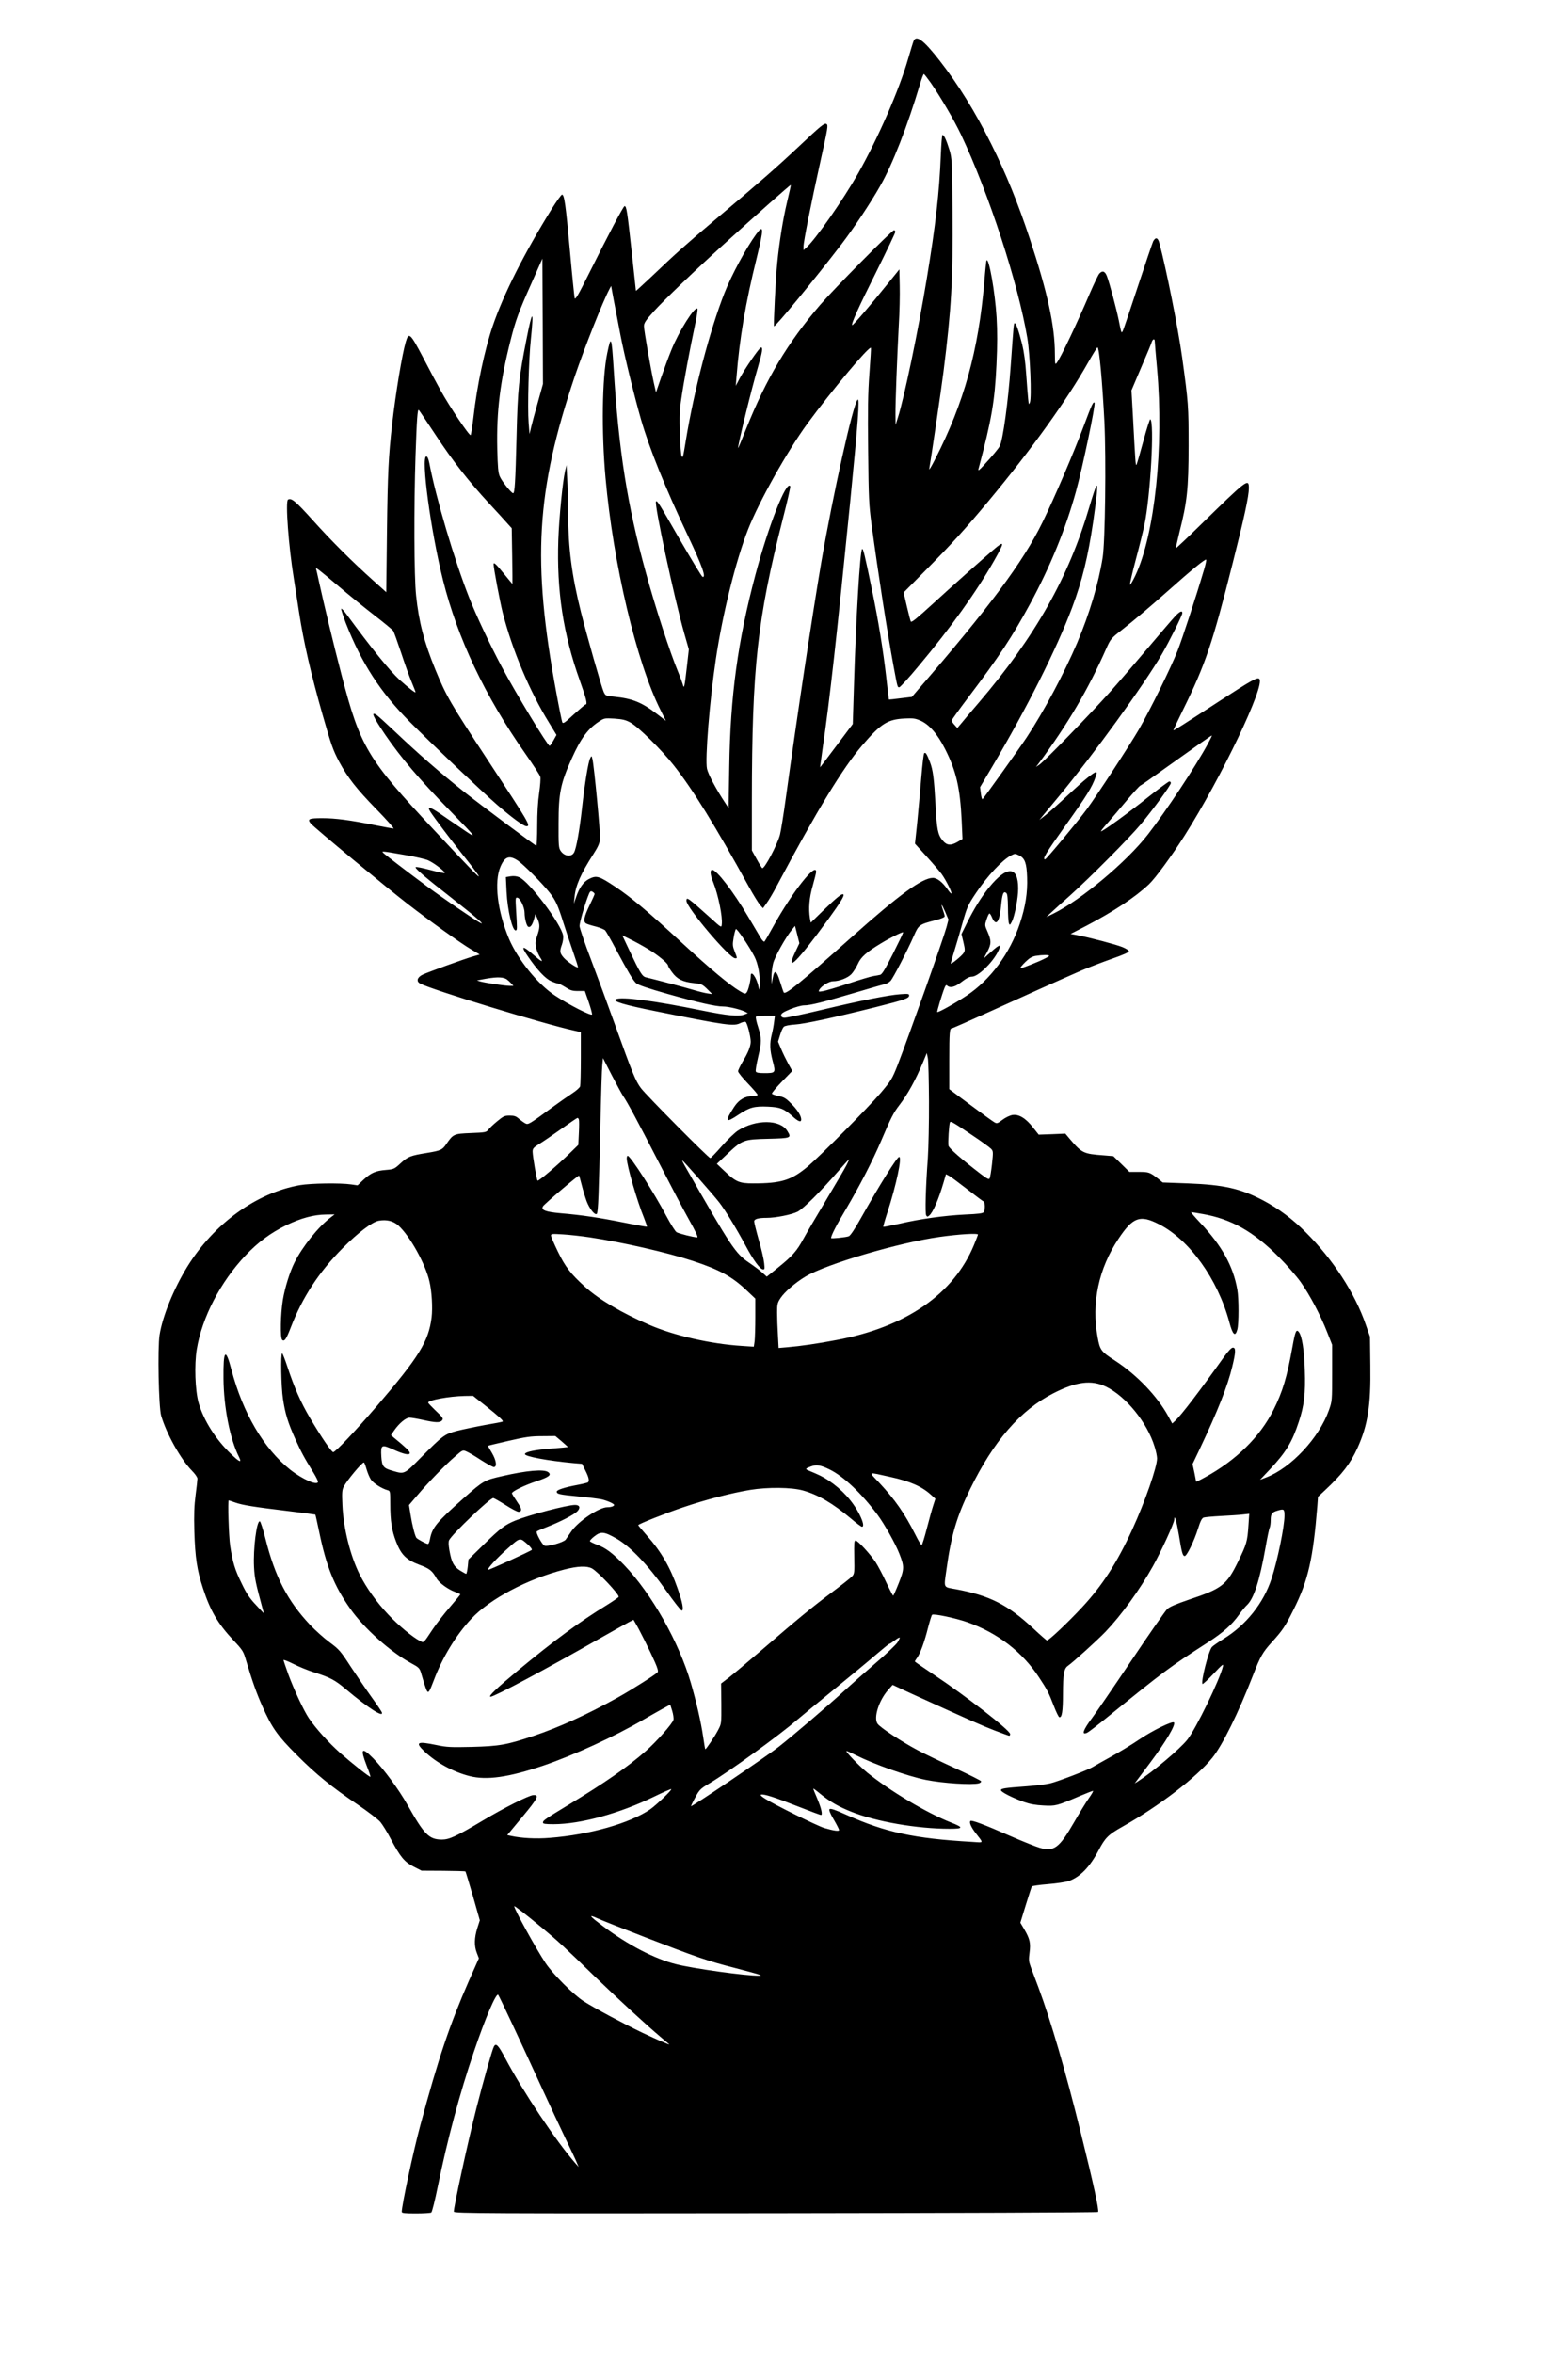 <?xml version="1.0" encoding="UTF-8" standalone="yes"?>
<svg version="1.0" xmlns="http://www.w3.org/2000/svg" width="1024pt" height="1536pt" viewBox="0 0 1366 2048" preserveAspectRatio="xMidYMid meet">
  <g transform="translate(0,2048) scale(0.1,-0.1)" fill="#000000" stroke="none">
    <path d="M7961 20133 c-5 -10 -27 -82 -50 -161 -77 -268 -260 -687 -435 -997
-134 -235 -373 -577 -454 -649 l-22 -19 0 32 c0 43 67 379 146 735 67 302 70
321 54 331 -17 11 -47 -13 -242 -197 -193 -181 -333 -304 -738 -645 -240 -203
-335 -287 -539 -482 -78 -73 -141 -131 -141 -129 0 3 -16 149 -35 324 -41 375
-47 414 -64 414 -10 0 -141 -248 -309 -585 -98 -197 -121 -235 -126 -215 -3
14 -22 198 -41 410 -37 407 -49 490 -69 490 -6 0 -46 -55 -88 -122 -243 -392
-421 -744 -516 -1023 -69 -201 -138 -526 -167 -790 -10 -82 -21 -154 -25 -159
-10 -10 -183 247 -262 390 -31 55 -99 183 -153 287 -111 211 -124 223 -150
135 -32 -108 -88 -446 -119 -718 -31 -273 -39 -426 -45 -938 l-6 -524 -115
103 c-184 165 -361 341 -528 527 -147 163 -184 194 -213 176 -24 -14 5 -407
51 -689 10 -66 31 -196 45 -290 41 -267 105 -543 204 -890 77 -269 91 -310
146 -414 74 -137 149 -234 324 -413 90 -92 157 -168 149 -168 -8 0 -80 13
-160 29 -217 44 -344 61 -461 61 -115 0 -131 -7 -101 -45 25 -32 666 -563 846
-702 194 -150 456 -338 550 -394 l77 -46 -62 -18 c-84 -25 -382 -133 -434
-157 -49 -23 -59 -59 -23 -78 98 -53 1073 -351 1343 -410 l57 -13 0 -226 c0
-124 -3 -235 -6 -246 -3 -11 -33 -38 -67 -60 -34 -22 -114 -78 -177 -124 -200
-147 -209 -152 -233 -139 -12 6 -37 24 -55 39 -26 24 -42 29 -82 29 -44 0 -55
-5 -108 -49 -33 -27 -68 -60 -78 -74 -18 -23 -27 -24 -152 -29 -149 -6 -153
-8 -214 -96 -35 -51 -48 -57 -170 -77 -142 -23 -165 -32 -227 -89 -55 -51 -60
-53 -128 -59 -91 -7 -131 -25 -196 -85 l-52 -49 -55 8 c-97 14 -351 10 -446
-6 -378 -66 -748 -333 -981 -708 -119 -193 -217 -432 -243 -597 -18 -115 -8
-627 14 -703 46 -157 170 -379 269 -480 26 -26 47 -56 47 -68 0 -11 -7 -75
-16 -142 -12 -93 -15 -169 -11 -317 7 -230 23 -337 76 -498 64 -195 128 -304
264 -450 83 -88 88 -97 112 -180 54 -181 90 -281 140 -394 85 -191 131 -255
299 -424 173 -173 304 -279 533 -434 89 -61 177 -128 196 -150 19 -23 61 -90
92 -150 84 -158 118 -198 199 -240 l69 -35 189 -1 c104 -1 191 -3 193 -6 2 -2
31 -98 65 -214 l60 -211 -22 -69 c-26 -84 -28 -154 -4 -215 l18 -47 -88 -198
c-166 -379 -266 -675 -423 -1259 -61 -226 -161 -694 -161 -751 0 -11 25 -14
123 -14 67 0 128 4 134 8 7 4 33 109 58 232 82 401 191 810 314 1170 99 292
193 512 211 494 10 -11 191 -398 375 -799 73 -159 170 -366 215 -460 45 -93
89 -186 96 -205 l15 -35 -31 35 c-168 193 -454 621 -609 913 -61 115 -81 135
-99 99 -14 -25 -95 -312 -151 -533 -74 -290 -204 -887 -197 -904 5 -14 281
-16 2805 -13 1540 2 2803 6 2807 11 11 11 -40 246 -151 692 -134 542 -259 969
-369 1265 -26 69 -56 149 -67 178 -17 47 -18 63 -10 123 11 82 3 120 -45 202
l-35 59 47 153 c26 85 50 158 53 163 3 5 67 14 141 20 74 6 155 18 180 27 99
34 185 123 261 268 57 109 84 136 207 205 317 178 647 430 784 601 89 111 226
389 354 718 63 163 84 200 164 288 93 103 116 136 189 283 127 252 170 441
207 900 l6 83 61 57 c150 140 221 232 283 368 90 199 117 368 112 716 l-3 253
-37 106 c-94 273 -286 568 -523 804 -116 116 -237 206 -369 276 -198 104 -342
137 -659 149 l-218 8 -35 29 c-76 60 -85 63 -172 63 l-83 0 -70 69 -70 68 -84
7 c-177 13 -190 19 -297 145 l-37 44 -116 -5 -116 -4 -49 62 c-64 82 -125 118
-180 109 -23 -4 -61 -22 -87 -42 -41 -31 -48 -34 -69 -22 -13 7 -107 75 -209
151 l-185 138 0 249 c0 247 3 281 22 281 6 0 155 66 332 146 316 144 570 258
796 357 63 27 183 73 265 102 98 34 150 57 150 66 0 8 -26 24 -58 37 -58 23
-278 81 -391 103 l-59 11 139 72 c235 123 424 248 543 360 57 54 198 246 312
426 320 505 704 1309 650 1363 -17 17 -68 -12 -342 -190 -326 -212 -403 -261
-407 -258 -1 1 37 83 86 182 193 392 254 571 432 1278 99 391 140 580 140 649
0 89 -16 76 -418 -317 -117 -115 -215 -207 -217 -205 -2 2 12 64 30 138 67
264 79 374 80 750 0 351 -2 377 -56 770 -36 261 -139 775 -199 999 -13 48 -33
53 -54 14 -7 -16 -68 -194 -135 -398 -67 -203 -125 -377 -131 -385 -11 -18
-11 -17 -34 98 -20 97 -79 319 -102 380 -17 46 -40 54 -67 24 -9 -10 -45 -85
-81 -168 -119 -278 -256 -565 -290 -609 -14 -18 -15 -13 -16 77 0 246 -65 540
-220 1008 -103 310 -205 561 -334 820 -141 282 -286 517 -450 727 -135 173
-199 223 -225 176z m148 -370 c87 -126 201 -320 263 -450 240 -507 498 -1295
578 -1773 24 -142 39 -517 22 -560 -9 -22 -10 -19 -15 30 -3 30 -11 127 -17
215 -7 106 -19 194 -35 260 -29 117 -53 185 -65 185 -9 0 -9 -7 -35 -370 -22
-315 -68 -648 -96 -701 -11 -21 -63 -84 -135 -162 -43 -47 -55 -56 -50 -37
115 432 142 589 157 911 8 170 8 286 1 410 -13 217 -66 518 -87 497 -3 -2 -12
-87 -20 -189 -51 -598 -177 -1053 -429 -1544 -30 -60 -54 -99 -51 -85 13 71
107 707 124 845 69 549 84 806 79 1400 -4 446 -5 462 -27 535 -26 84 -47 130
-60 130 -5 0 -11 -80 -15 -177 -13 -325 -45 -607 -122 -1073 -74 -452 -199
-1049 -253 -1215 l-19 -60 -1 90 c-1 104 14 491 29 780 7 110 10 264 8 342
l-3 142 -107 -132 c-150 -187 -299 -359 -304 -354 -11 10 53 151 210 465 91
183 166 340 166 348 0 7 -6 14 -12 14 -18 0 -527 -515 -643 -650 -285 -332
-469 -641 -645 -1080 -38 -96 -70 -172 -70 -167 -1 34 118 520 175 712 37 127
43 169 23 163 -17 -6 -141 -187 -184 -268 l-34 -65 6 75 c26 333 79 647 175
1034 65 265 64 304 -5 209 -86 -118 -214 -355 -274 -508 -129 -328 -265 -847
-337 -1285 -25 -154 -26 -156 -37 -136 -6 10 -12 100 -15 199 -4 141 -2 208
12 297 20 141 75 435 117 632 18 81 28 151 24 155 -23 23 -161 -196 -226 -357
-26 -63 -66 -173 -91 -244 l-44 -128 -18 78 c-27 119 -87 462 -87 499 0 27 15
50 89 132 81 90 366 363 606 580 290 263 580 520 584 517 2 -1 -13 -69 -33
-151 -35 -148 -66 -339 -85 -528 -13 -124 -34 -545 -28 -551 9 -10 355 410
589 716 104 136 255 362 336 506 107 186 237 519 347 887 14 48 29 87 33 87 4
0 31 -35 61 -77z m-3423 -2780 c-25 -87 -51 -185 -59 -218 l-14 -60 -8 100
c-10 131 1 552 20 730 27 261 13 259 -39 -7 -66 -334 -76 -427 -86 -846 -10
-402 -16 -492 -30 -492 -15 0 -99 105 -116 146 -14 31 -18 82 -22 242 -7 325
24 582 117 948 43 170 69 242 179 488 l97 219 3 -546 2 -546 -44 -158z m719
585 c36 -186 120 -529 179 -735 74 -256 208 -587 412 -1020 121 -256 159 -363
124 -351 -7 2 -92 143 -191 313 -194 338 -204 353 -214 343 -18 -17 158 -838
245 -1145 l41 -143 -16 -142 c-9 -79 -18 -154 -22 -168 -5 -23 -7 -22 -18 15
-7 22 -24 67 -38 100 -69 165 -199 564 -282 869 -160 582 -235 1056 -279 1770
-18 283 -23 295 -56 135 -45 -216 -51 -685 -15 -1084 67 -750 270 -1608 479
-2023 l47 -94 -81 62 c-131 100 -211 132 -370 148 -73 7 -75 8 -91 42 -18 38
-150 503 -198 695 -80 321 -110 551 -112 857 -1 106 -4 245 -8 308 l-6 115
-12 -51 c-21 -90 -52 -403 -59 -599 -15 -445 42 -820 187 -1226 57 -159 69
-209 50 -209 -4 0 -50 -39 -102 -86 -81 -75 -94 -84 -101 -68 -4 11 -28 127
-52 259 -212 1143 -176 1754 162 2755 84 247 243 648 300 755 l16 30 23 -125
c13 -69 39 -205 58 -302z m4655 -55 c0 -10 9 -117 20 -238 61 -678 -20 -1447
-190 -1804 -22 -46 -43 -81 -46 -78 -3 3 19 100 50 216 31 115 65 253 76 306
53 256 88 896 51 919 -4 3 -32 -83 -61 -192 -29 -108 -56 -201 -60 -205 -7 -8
-9 20 -31 434 l-12 215 85 200 c47 109 89 209 92 222 9 26 26 30 26 5z m-2486
-279 c-13 -174 -15 -313 -11 -674 4 -417 7 -471 30 -645 59 -435 138 -944 192
-1235 34 -182 33 -180 49 -180 8 0 85 84 171 188 276 329 499 640 654 912 96
169 95 183 -5 97 -113 -97 -378 -333 -524 -467 -148 -135 -187 -166 -195 -158
-3 3 -18 61 -34 129 l-29 124 198 200 c229 232 343 358 542 597 377 453 684
881 867 1206 41 72 78 132 82 132 15 0 42 -296 60 -645 16 -328 7 -1046 -15
-1185 -36 -227 -115 -490 -222 -743 -111 -261 -291 -598 -439 -822 -64 -97
-364 -516 -385 -539 -5 -4 -11 17 -15 48 l-7 56 105 177 c303 512 561 1025
697 1387 87 232 139 444 184 751 32 222 42 323 28 310 -6 -5 -34 -89 -62 -185
-180 -613 -471 -1128 -963 -1704 -67 -78 -137 -160 -154 -182 l-33 -39 -25 28
c-14 15 -25 32 -25 37 0 5 69 101 153 212 263 348 375 518 531 805 176 325
311 656 400 980 58 211 173 759 161 771 -11 11 -24 -16 -90 -193 -92 -246
-258 -633 -364 -850 -169 -345 -460 -736 -1090 -1464 l-47 -55 -99 -12 c-55
-7 -100 -12 -101 -11 -1 1 -12 88 -23 192 -27 236 -69 497 -126 770 -63 305
-76 358 -85 348 -18 -18 -53 -606 -70 -1170 l-11 -353 -142 -189 c-78 -104
-142 -189 -143 -188 0 1 10 74 22 162 62 421 123 974 240 2145 69 700 85 913
65 894 -39 -36 -214 -823 -316 -1414 -78 -459 -210 -1335 -310 -2060 -19 -140
-42 -281 -50 -313 -23 -89 -137 -303 -155 -292 -4 3 -27 39 -49 80 l-41 74 0
438 c1 1155 47 1576 270 2451 39 151 68 278 64 283 -33 54 -189 -343 -303
-771 -153 -574 -219 -1056 -228 -1673 l-6 -358 -32 48 c-76 115 -145 244 -156
293 -18 84 23 591 77 954 58 392 174 859 281 1131 96 244 341 680 516 920 208
283 538 678 554 661 2 -2 -4 -102 -13 -222z m-3781 -534 c153 -232 288 -404
468 -599 68 -73 140 -152 160 -175 l37 -41 4 -243 c2 -133 3 -242 2 -242 -1 0
-35 41 -75 90 -68 84 -89 103 -89 81 0 -33 55 -324 79 -420 83 -325 235 -687
405 -961 l64 -105 -26 -47 c-15 -27 -30 -48 -34 -48 -17 0 -294 457 -417 688
-108 204 -223 448 -284 603 -129 327 -290 870 -347 1172 -8 38 -16 57 -26 57
-49 0 38 -649 146 -1080 127 -505 365 -1007 715 -1506 69 -98 129 -190 132
-204 4 -14 -1 -77 -10 -140 -11 -73 -17 -178 -17 -287 0 -95 -4 -173 -8 -173
-8 0 -492 361 -622 464 -220 175 -405 336 -620 540 -69 65 -135 125 -148 134
-55 36 -34 -12 75 -173 136 -198 296 -387 568 -665 238 -244 239 -247 95 -148
-69 47 -156 106 -193 132 -83 56 -108 61 -79 14 36 -56 169 -233 290 -385 65
-81 124 -159 131 -173 15 -30 -43 29 -386 395 -584 624 -644 725 -807 1350
-67 257 -158 634 -196 810 -12 55 -23 106 -26 113 -6 21 13 6 192 -145 93 -79
236 -195 319 -259 82 -63 154 -123 160 -132 7 -10 37 -95 69 -190 31 -95 72
-209 91 -254 19 -46 35 -86 35 -91 0 -10 -60 37 -138 107 -87 79 -247 277
-462 570 -24 33 -45 55 -47 49 -2 -6 16 -62 40 -125 137 -349 300 -600 557
-859 193 -194 614 -594 758 -720 126 -110 233 -189 258 -189 40 0 24 27 -333
570 -332 505 -365 563 -460 793 -98 240 -144 414 -168 645 -18 164 -20 772 -5
1220 11 320 17 409 29 396 5 -5 69 -101 144 -214z m6697 -1173 c-72 -244 -189
-600 -231 -708 -58 -148 -237 -512 -339 -689 -78 -134 -366 -575 -453 -693
-82 -111 -351 -434 -362 -435 -29 -3 8 57 180 298 183 257 228 329 259 418 13
36 13 42 1 42 -16 0 -106 -73 -210 -170 -120 -112 -189 -174 -235 -210 l-45
-35 30 37 c17 20 80 96 141 170 305 369 736 963 897 1238 65 112 177 337 177
356 0 25 -22 15 -62 -27 -21 -22 -120 -138 -221 -257 -100 -119 -253 -297
-339 -394 -172 -193 -573 -606 -622 -641 l-31 -21 26 34 c251 339 429 641 585
994 38 85 42 91 129 159 121 95 254 208 405 342 211 188 334 288 338 276 2 -6
-6 -44 -18 -84z m-4998 -1334 c67 -36 271 -237 377 -372 166 -210 360 -523
656 -1060 38 -69 81 -138 95 -155 l27 -30 32 45 c18 24 58 91 88 149 350 658
573 1024 745 1225 162 189 221 226 369 233 72 4 93 1 137 -18 76 -33 148 -115
215 -247 97 -191 131 -337 145 -626 l7 -158 -42 -25 c-60 -35 -95 -32 -131 12
-42 50 -51 96 -62 312 -13 231 -22 302 -49 372 -28 72 -38 87 -50 75 -5 -6
-16 -100 -25 -210 -9 -110 -25 -285 -35 -389 l-20 -188 97 -107 c53 -58 114
-129 135 -157 38 -53 93 -162 85 -170 -3 -2 -18 14 -33 36 -44 63 -91 100
-128 100 -93 0 -294 -147 -707 -515 -449 -400 -577 -505 -592 -483 -4 7 -19
50 -33 96 -30 98 -49 107 -63 30 l-10 -53 -1 60 c0 34 6 88 14 120 15 59 109
227 164 294 l27 33 19 -75 19 -76 -38 -81 c-88 -188 23 -76 289 289 107 148
143 206 132 217 -11 11 -54 -23 -172 -137 l-112 -109 -7 37 c-14 87 -6 180 24
284 16 57 30 112 30 122 0 87 -209 -178 -370 -469 -39 -71 -75 -133 -80 -138
-5 -5 -20 9 -35 35 -14 24 -62 105 -106 179 -129 219 -276 410 -314 410 -22 0
-19 -41 10 -112 43 -110 81 -297 73 -363 -3 -30 -3 -30 -97 55 -198 178 -211
188 -211 151 0 -59 374 -501 425 -501 19 0 19 -1 -5 60 -18 46 -19 59 -9 118
6 37 15 71 20 76 8 9 117 -152 162 -240 31 -62 49 -158 45 -239 -3 -59 -3 -59
-11 -20 -15 77 -67 148 -67 91 0 -40 -20 -122 -34 -142 -13 -17 -16 -16 -59 9
-90 53 -255 190 -512 427 -285 263 -436 390 -572 481 -146 97 -166 103 -233
69 -47 -24 -84 -77 -111 -157 l-20 -58 6 56 c9 102 55 206 165 377 40 62 54
94 57 130 5 48 -52 642 -66 697 -7 30 -8 30 -19 8 -17 -31 -47 -214 -72 -438
-21 -189 -49 -347 -69 -384 -23 -42 -86 -34 -118 16 -16 24 -18 51 -17 238 0
265 18 350 116 567 78 174 140 257 237 320 44 29 49 30 133 25 71 -5 98 -11
140 -34z m5030 -186 c-102 -190 -367 -590 -522 -789 -187 -240 -582 -570 -825
-690 l-60 -29 41 38 c22 21 96 88 165 149 175 157 516 500 618 622 109 131
261 339 261 358 0 8 -6 14 -13 14 -7 0 -89 -61 -183 -135 -168 -135 -405 -307
-413 -299 -2 2 25 36 61 76 35 40 110 128 166 195 56 66 108 123 115 126 7 2
102 69 212 148 263 188 406 289 412 289 3 0 -13 -33 -35 -73z m-7002 -966 c91
-15 186 -37 210 -48 54 -24 159 -105 142 -111 -6 -2 -64 11 -128 28 -64 17
-119 28 -123 24 -9 -10 83 -89 319 -273 206 -162 295 -239 243 -212 -45 23
-334 221 -468 321 -158 117 -353 266 -375 287 -20 18 -14 18 180 -16z m5360
-6 c49 -25 64 -67 68 -190 5 -133 -15 -258 -63 -402 -87 -261 -256 -490 -464
-628 -102 -68 -249 -150 -256 -143 -4 4 42 157 64 212 9 22 15 26 23 18 22
-22 65 -13 111 22 56 43 81 56 104 56 52 0 172 114 224 212 39 76 22 76 -59 2
l-62 -55 30 56 c37 70 37 97 4 174 -26 59 -26 60 -9 110 9 28 20 51 25 51 4 0
13 -13 20 -30 36 -87 67 -50 81 96 10 107 21 133 46 112 9 -7 13 -45 14 -127
0 -64 4 -125 8 -136 7 -18 10 -17 26 14 25 50 55 204 55 289 0 197 -97 201
-252 11 -67 -82 -132 -186 -194 -311 l-48 -97 17 -71 c15 -64 15 -73 1 -95
-16 -24 -105 -98 -111 -91 -2 1 13 54 33 117 19 63 51 169 69 236 38 136 47
157 117 261 102 152 229 287 305 327 35 18 37 18 73 0z m-4368 -45 c49 -33
210 -195 275 -277 54 -68 74 -113 121 -263 22 -69 60 -183 85 -255 25 -71 44
-131 42 -134 -8 -8 -94 50 -124 84 -35 41 -37 55 -15 116 8 24 13 58 10 76
-15 99 -297 473 -383 509 -21 9 -48 12 -74 8 l-42 -7 6 -126 c8 -165 52 -348
81 -338 12 4 12 13 2 175 -6 106 -6 113 11 110 25 -4 63 -84 63 -133 0 -47 17
-112 31 -120 17 -11 36 13 50 62 l13 47 18 -39 c23 -52 22 -78 -2 -148 -17
-48 -18 -64 -10 -104 6 -27 22 -65 36 -86 32 -49 13 -40 -69 32 -87 76 -101
68 -39 -21 81 -119 154 -196 203 -217 26 -12 54 -21 61 -21 8 0 36 -15 64 -32
41 -27 59 -33 109 -33 l60 0 33 -95 c18 -52 31 -101 30 -109 -4 -17 -201 83
-324 165 -150 99 -323 313 -400 494 -101 241 -131 495 -74 628 38 88 77 102
152 52z m668 -290 c0 -5 -20 -50 -45 -101 -48 -99 -56 -143 -27 -157 9 -5 47
-17 84 -26 37 -10 73 -25 81 -34 8 -10 50 -82 92 -162 109 -204 150 -272 177
-297 16 -15 100 -44 273 -93 270 -76 419 -110 485 -110 47 0 151 -25 190 -45
l25 -13 -28 -11 c-52 -20 -146 -11 -370 34 -421 86 -706 123 -752 98 -31 -18
73 -49 343 -103 624 -126 686 -134 743 -104 17 8 37 13 44 10 14 -5 45 -127
45 -173 -1 -41 -22 -94 -69 -171 -22 -38 -41 -76 -41 -86 0 -10 38 -57 85
-106 47 -49 85 -93 85 -99 0 -6 -19 -11 -42 -11 -68 -1 -119 -30 -160 -91 -88
-135 -80 -149 39 -69 93 62 134 73 253 68 108 -5 138 -17 214 -84 50 -46 76
-55 76 -28 0 32 -33 85 -87 138 -45 46 -63 57 -108 66 -30 6 -57 15 -60 21 -3
5 35 51 86 104 l91 94 -35 63 c-19 35 -47 92 -62 128 l-27 64 18 58 c9 32 24
64 33 72 9 8 49 16 96 19 84 5 342 61 709 153 247 62 286 76 286 100 0 15 -9
16 -78 11 -107 -8 -342 -55 -691 -138 -162 -39 -306 -69 -320 -67 -18 2 -26 9
-26 23 0 14 19 27 80 52 44 18 98 33 120 33 54 0 159 26 436 108 129 38 248
73 265 76 17 4 41 17 52 29 23 24 147 264 204 394 41 94 47 98 186 134 48 12
82 26 82 34 0 7 -7 32 -15 55 -23 66 -12 57 20 -17 l28 -66 -17 -65 c-27 -101
-326 -943 -427 -1204 -47 -119 -55 -132 -146 -240 -114 -133 -524 -546 -637
-642 -143 -119 -229 -146 -476 -146 -119 0 -151 14 -245 104 l-70 66 90 85
c132 124 142 128 358 133 200 5 204 7 166 68 -62 102 -275 103 -431 3 -27 -18
-90 -78 -140 -135 -50 -57 -95 -104 -100 -104 -15 0 -562 551 -605 610 -47 63
-74 131 -223 545 -59 165 -154 422 -210 570 -57 149 -102 282 -101 297 1 32
41 171 71 251 19 51 23 56 41 47 10 -6 19 -15 19 -20z m2600 -519 c-71 -140
-96 -182 -113 -185 -12 -3 -39 -8 -59 -11 -21 -3 -118 -32 -217 -65 -98 -33
-198 -62 -221 -66 -40 -7 -42 -6 -32 13 17 31 85 73 118 73 55 0 128 28 161
62 17 18 42 58 56 88 26 60 73 102 202 180 77 47 187 102 193 96 2 -2 -38 -86
-88 -185z m-2094 14 c76 -52 134 -103 134 -119 0 -6 16 -33 36 -59 43 -59 93
-83 189 -93 65 -7 73 -10 115 -51 l45 -45 -41 6 c-22 3 -79 17 -125 31 -73 22
-331 90 -411 109 -33 7 -52 39 -142 228 l-65 138 98 -49 c53 -27 128 -70 167
-96z m3454 -34 c0 -5 -39 -25 -86 -46 -113 -48 -164 -66 -164 -57 0 4 20 28
45 52 33 32 55 45 87 51 64 10 118 10 118 0z m-4730 -201 c8 -5 26 -20 39 -34
l24 -26 -34 0 c-41 0 -212 26 -254 38 l-30 9 35 7 c123 24 181 26 220 6z
m2334 -372 c-3 -29 -12 -78 -20 -109 -20 -79 -18 -138 8 -236 27 -101 25 -103
-75 -103 -50 0 -69 4 -73 15 -3 8 6 63 20 123 32 135 32 161 1 262 -15 44 -23
85 -20 90 3 6 42 10 86 10 l80 0 -7 -52z m1349 -693 c1 -181 -4 -404 -10 -495
-19 -257 -25 -483 -14 -499 8 -13 12 -13 26 -1 33 27 82 142 125 288 l21 72
27 -14 c15 -8 86 -61 157 -116 72 -56 136 -104 143 -107 14 -6 16 -71 2 -93
-7 -11 -44 -16 -162 -21 -181 -9 -392 -38 -576 -81 -73 -16 -135 -28 -137 -26
-2 2 14 59 36 126 78 241 129 482 102 482 -18 0 -168 -239 -334 -534 -50 -90
-91 -151 -104 -156 -26 -10 -155 -23 -155 -16 0 22 47 114 128 249 121 205
235 425 312 606 81 191 104 236 154 301 74 96 143 221 207 375 l33 80 9 -45
c5 -25 9 -193 10 -375z m-2666 48 c37 -53 126 -218 308 -572 101 -196 221
-425 268 -508 58 -103 81 -153 71 -153 -31 0 -160 33 -180 45 -12 8 -51 70
-88 139 -106 202 -314 526 -338 526 -4 0 -8 -10 -8 -22 0 -61 92 -377 150
-517 16 -41 28 -76 26 -78 -2 -2 -93 14 -202 36 -215 43 -361 65 -549 81 -133
12 -173 27 -155 60 10 19 310 274 315 268 1 -2 12 -39 23 -83 11 -44 30 -106
42 -139 25 -67 73 -127 89 -111 12 12 18 169 31 777 6 251 13 485 17 518 l6
61 77 -150 c43 -82 86 -162 97 -178z m-384 -207 c3 -7 3 -60 0 -117 l-5 -104
-72 -70 c-103 -102 -276 -249 -283 -241 -8 8 -42 209 -43 252 0 27 7 36 59 68
33 20 119 79 192 131 73 52 136 95 140 95 4 0 9 -6 12 -14z m3427 -137 c80
-53 154 -107 165 -119 18 -20 18 -27 7 -132 -7 -61 -16 -118 -21 -125 -6 -11
-23 -2 -77 39 -161 123 -275 222 -281 245 -6 26 5 191 13 205 7 11 29 -1 194
-113z m-1096 -261 c-15 -29 -93 -163 -174 -298 -81 -135 -171 -288 -200 -341
-59 -109 -96 -151 -228 -257 l-92 -74 -39 35 c-21 19 -72 57 -113 85 -122 82
-156 134 -565 850 -13 23 -22 42 -19 42 6 0 272 -301 322 -366 51 -66 146
-221 229 -375 66 -124 123 -202 149 -207 17 -4 19 1 13 54 -3 33 -24 123 -47
202 -22 78 -40 151 -40 161 0 21 35 31 110 31 77 0 218 28 269 54 49 26 196
171 356 355 49 56 90 101 92 101 2 0 -9 -24 -23 -52z m3101 -424 c250 -43 445
-153 665 -374 69 -69 155 -168 192 -220 81 -115 173 -290 230 -436 l43 -109 0
-245 c0 -243 0 -246 -28 -325 -86 -242 -330 -503 -548 -586 l-52 -20 88 93
c138 147 192 236 250 413 47 141 59 246 52 450 -5 173 -24 294 -52 331 -22 28
-31 8 -56 -131 -47 -261 -85 -389 -165 -548 -119 -236 -325 -438 -596 -586
-43 -24 -78 -41 -78 -38 0 3 -7 38 -15 79 l-16 74 62 130 c160 338 243 548
284 718 31 127 32 166 6 166 -13 0 -39 -27 -78 -81 -214 -300 -371 -506 -426
-557 l-25 -23 -37 68 c-96 173 -271 355 -457 477 -126 81 -136 94 -156 207
-55 297 9 598 182 857 126 189 187 211 352 127 265 -134 513 -478 614 -855 29
-109 51 -129 69 -63 14 49 14 272 0 349 -36 204 -134 381 -322 580 -49 52 -85
94 -80 94 4 0 49 -7 98 -16z m-7595 -31 c-106 -80 -245 -253 -314 -391 -41
-82 -84 -219 -102 -327 -20 -125 -24 -329 -6 -347 19 -19 36 5 75 107 100 261
246 484 452 691 135 136 258 229 315 239 70 12 127 -2 172 -43 98 -89 234
-332 269 -485 21 -86 29 -231 19 -314 -26 -209 -109 -343 -477 -772 -185 -215
-361 -401 -380 -401 -15 0 -104 131 -204 300 -80 136 -135 261 -195 443 -21
64 -42 117 -46 117 -14 0 -9 -291 7 -395 19 -129 43 -207 108 -352 51 -112 73
-155 161 -297 20 -33 36 -66 36 -73 0 -39 -134 19 -243 105 -230 184 -411 492
-511 870 -51 196 -72 173 -69 -78 2 -251 57 -528 135 -682 27 -55 6 -47 -69
25 -135 129 -240 295 -283 447 -30 107 -38 330 -16 465 46 278 206 587 426
819 109 115 216 194 354 262 128 62 240 92 346 93 l75 1 -35 -27z m2260 -173
c280 -42 675 -132 896 -205 232 -76 343 -137 471 -259 l73 -69 0 -162 c0 -89
-3 -183 -6 -209 l-7 -48 -106 7 c-268 17 -586 89 -801 182 -244 105 -440 221
-563 332 -125 113 -173 175 -237 307 -33 68 -60 131 -60 140 0 15 10 16 103
10 56 -3 163 -15 237 -26z m3380 24 c0 -3 -16 -43 -35 -90 -177 -428 -592
-715 -1198 -828 -162 -31 -316 -53 -423 -62 l-81 -7 -6 114 c-4 63 -7 150 -7
195 0 73 3 85 30 126 36 54 130 135 219 188 183 109 815 295 1166 344 170 24
335 34 335 20z m1115 -1324 c174 -84 360 -313 424 -524 12 -37 21 -83 21 -101
0 -75 -105 -377 -216 -619 -132 -288 -260 -487 -438 -678 -121 -130 -288 -288
-305 -288 -4 0 -59 48 -121 106 -222 206 -378 285 -672 340 -114 21 -106 4
-82 176 40 292 90 460 204 693 206 422 439 690 726 837 201 103 333 119 459
58z m-5397 -173 c114 -91 149 -124 141 -131 -2 -3 -71 -16 -154 -30 -82 -15
-192 -38 -244 -51 -109 -29 -121 -38 -316 -234 -143 -145 -142 -144 -241 -115
-85 24 -96 38 -102 125 -6 103 1 108 101 63 94 -43 147 -54 147 -31 0 14 -39
52 -135 130 l-29 25 28 41 c44 63 102 111 134 111 15 0 68 -9 118 -20 107 -24
147 -25 164 -5 15 18 10 25 -67 98 -29 28 -53 54 -53 58 0 22 183 55 318 58
l73 1 117 -93z m656 -304 c30 -26 54 -48 53 -49 -1 -1 -65 -7 -142 -13 -144
-11 -226 -28 -232 -47 -7 -21 197 -59 425 -80 l73 -6 29 -59 c30 -59 37 -93
21 -103 -5 -3 -44 -13 -87 -21 -118 -22 -184 -44 -184 -59 0 -21 23 -26 190
-42 85 -8 175 -20 200 -25 51 -12 110 -38 110 -49 0 -11 -27 -20 -59 -20 -73
0 -258 -125 -317 -215 -19 -27 -39 -58 -46 -67 -19 -25 -164 -65 -186 -52 -23
14 -76 114 -66 123 5 5 47 23 94 41 115 45 232 106 260 135 29 31 20 55 -20
55 -69 0 -397 -86 -521 -136 -90 -37 -130 -67 -277 -211 l-131 -128 -6 -62
c-4 -35 -10 -63 -14 -63 -4 0 -28 14 -55 30 -54 35 -72 70 -91 175 -8 47 -9
76 -2 89 27 53 355 366 384 366 6 0 54 -27 106 -60 51 -33 103 -60 115 -60 27
0 29 25 4 61 -47 71 -62 95 -62 101 0 16 110 70 213 104 111 37 135 56 102 80
-36 27 -187 14 -400 -35 -155 -35 -164 -40 -338 -194 -237 -211 -273 -255
-292 -359 -4 -21 -11 -38 -17 -38 -14 0 -92 42 -101 54 -13 20 -36 110 -50
198 l-14 87 71 83 c94 111 246 268 329 339 67 58 68 59 100 45 18 -7 75 -41
127 -75 52 -33 102 -61 112 -61 30 0 22 58 -17 124 -20 32 -35 60 -33 61 2 2
82 21 178 43 148 34 193 41 291 41 l117 1 56 -47z m-1701 -241 c9 -31 26 -73
39 -92 22 -32 96 -79 146 -92 21 -6 22 -11 22 -120 0 -148 13 -231 51 -329 44
-113 88 -157 202 -200 89 -33 113 -52 149 -117 21 -39 99 -96 161 -119 26 -9
47 -19 47 -22 -1 -4 -41 -53 -91 -111 -50 -58 -118 -145 -151 -195 -83 -125
-75 -117 -112 -98 -63 33 -185 134 -274 229 -98 103 -191 233 -248 347 -82
163 -142 402 -151 607 -5 108 -3 131 12 160 27 53 158 210 175 210 4 0 14 -26
23 -58z m4032 -2 c121 -58 280 -208 420 -396 58 -78 156 -251 190 -339 44
-112 44 -131 -5 -255 -24 -61 -46 -110 -49 -110 -3 0 -31 53 -61 117 -30 65
-71 142 -91 173 -46 70 -156 190 -175 190 -13 0 -14 -23 -12 -144 3 -132 1
-146 -17 -166 -11 -13 -90 -75 -175 -139 -174 -130 -296 -230 -615 -505 -121
-104 -250 -212 -286 -240 l-67 -51 2 -175 c1 -175 1 -175 -28 -230 -30 -58
-107 -172 -112 -167 -2 1 -10 52 -19 112 -18 123 -59 302 -106 463 -103 356
-343 780 -581 1028 -100 104 -162 151 -238 178 -31 12 -59 25 -61 31 -1 5 17
25 41 43 55 43 83 40 189 -20 120 -68 277 -232 431 -450 69 -98 131 -177 139
-178 20 0 7 72 -36 193 -64 184 -144 322 -268 461 -41 47 -75 87 -75 90 0 9
241 105 390 155 201 68 422 125 585 152 154 25 360 23 460 -5 132 -37 259
-111 420 -246 45 -39 88 -70 94 -70 19 0 12 39 -19 102 -58 117 -153 222 -273
302 -51 33 -79 47 -176 87 -28 12 -25 16 26 35 47 17 81 11 158 -26z m535 -67
c169 -37 273 -83 352 -156 l37 -33 -18 -55 c-10 -30 -35 -120 -56 -201 -21
-82 -42 -148 -46 -148 -5 0 -30 41 -55 92 -93 184 -175 302 -315 452 -95 101
-108 95 101 49z m-5708 -223 c64 -22 157 -37 473 -75 121 -15 221 -28 222 -29
2 -2 16 -67 33 -147 62 -302 130 -473 270 -671 121 -173 356 -382 537 -479 58
-31 68 -41 79 -75 6 -21 19 -64 28 -94 9 -30 21 -62 26 -70 13 -20 21 -8 60
95 74 197 195 395 326 534 163 174 490 346 808 428 120 31 198 34 243 10 50
-27 233 -220 233 -247 0 -4 -46 -36 -102 -71 -236 -144 -463 -311 -774 -569
-188 -156 -265 -229 -240 -230 32 0 477 237 959 512 115 65 226 127 247 138
l39 20 19 -33 c28 -45 129 -247 168 -337 23 -52 30 -78 23 -87 -18 -20 -218
-148 -349 -221 -266 -148 -510 -259 -734 -334 -229 -77 -298 -89 -536 -95
-182 -4 -217 -3 -307 16 -169 35 -189 25 -107 -54 104 -99 252 -180 394 -216
150 -38 340 -11 640 90 268 91 625 255 875 401 50 29 122 70 162 92 l72 39 17
-54 c9 -30 14 -65 11 -78 -9 -34 -149 -192 -243 -274 -158 -138 -351 -272
-669 -465 -209 -127 -225 -138 -225 -156 0 -11 19 -14 93 -14 235 0 576 94
878 241 78 38 144 67 147 64 7 -7 -131 -139 -184 -176 -177 -121 -527 -221
-874 -248 -119 -10 -248 -3 -338 17 l-33 7 131 158 c136 163 151 194 95 190
-40 -3 -254 -111 -435 -219 -236 -141 -296 -168 -361 -168 -112 1 -153 43
-299 302 -76 135 -207 312 -298 405 -102 103 -116 88 -57 -65 20 -50 34 -93
32 -95 -6 -6 -151 109 -262 206 -101 90 -212 212 -275 305 -44 66 -129 247
-179 383 -22 62 -41 117 -41 122 0 5 37 -9 83 -32 45 -23 129 -58 187 -76 138
-44 179 -66 275 -147 195 -164 331 -251 311 -199 -3 8 -43 68 -90 133 -46 64
-127 183 -180 263 -89 137 -101 151 -185 213 -50 37 -125 105 -168 150 -198
210 -307 419 -391 754 -20 80 -42 147 -48 149 -28 9 -59 -239 -51 -397 5 -96
14 -140 71 -350 l15 -55 -70 75 c-54 57 -82 99 -123 185 -60 122 -79 184 -101
330 -12 83 -22 395 -12 395 1 0 28 -9 59 -20z m9138 -114 c0 -94 -60 -387
-112 -546 -70 -215 -222 -406 -420 -527 -46 -29 -91 -60 -100 -70 -29 -32 -99
-306 -82 -322 3 -3 47 37 96 89 75 80 88 90 82 65 -27 -116 -237 -548 -311
-640 -68 -84 -301 -280 -428 -361 l-30 -19 26 35 c14 19 64 85 110 147 137
183 224 331 206 349 -14 14 -186 -70 -300 -147 -66 -45 -178 -113 -251 -153
-72 -40 -142 -79 -156 -88 -39 -25 -305 -127 -373 -143 -34 -8 -125 -19 -202
-25 -194 -14 -225 -19 -225 -34 0 -16 101 -67 202 -103 51 -18 101 -27 168
-30 106 -6 117 -3 314 81 59 25 112 46 118 46 5 0 -11 -28 -35 -62 -25 -35
-83 -130 -131 -213 -128 -222 -173 -256 -297 -221 -32 9 -150 56 -262 105
-225 99 -332 139 -343 129 -12 -12 5 -52 43 -102 74 -96 78 -87 -28 -80 -506
29 -756 83 -1097 236 -95 43 -137 57 -145 49 -7 -7 3 -34 36 -90 26 -44 47
-86 47 -92 0 -13 -48 -6 -130 18 -62 19 -440 206 -515 255 -36 23 -45 33 -33
36 27 5 113 -22 321 -104 104 -41 194 -74 199 -74 17 0 2 62 -35 149 -20 45
-34 81 -31 81 2 0 31 -21 63 -48 83 -67 158 -110 266 -153 216 -87 574 -149
858 -149 121 0 123 11 11 55 -215 85 -532 275 -731 436 -69 57 -187 179 -179
186 2 2 39 -14 82 -36 162 -81 451 -183 609 -215 151 -30 402 -46 463 -30 13
4 21 12 19 18 -2 6 -102 56 -223 112 -121 55 -269 126 -329 158 -138 73 -330
199 -351 232 -35 53 13 203 94 294 l38 43 164 -76 c521 -237 616 -279 725
-321 66 -25 123 -46 127 -46 5 0 8 7 8 15 0 32 -387 333 -672 522 -87 58 -158
107 -158 110 0 3 9 18 20 33 28 39 64 139 95 262 15 57 30 107 35 111 11 13
204 -28 307 -64 264 -93 480 -259 625 -481 71 -107 84 -133 128 -247 20 -52
41 -96 48 -99 23 -7 32 50 32 201 1 174 9 222 42 245 48 34 256 222 329 298
136 142 296 362 412 569 71 127 187 378 187 408 1 51 20 -15 40 -134 25 -155
33 -184 51 -184 18 0 81 128 116 239 20 64 33 90 48 96 11 4 81 10 155 14 74
4 159 9 189 13 l54 6 -7 -104 c-9 -137 -16 -161 -91 -314 -99 -203 -140 -234
-428 -330 -114 -39 -168 -62 -189 -82 -16 -15 -158 -219 -315 -453 -157 -234
-310 -457 -339 -495 -80 -107 -95 -153 -42 -128 13 6 91 66 173 133 503 408
540 435 879 654 134 87 207 152 270 240 24 34 54 70 66 81 63 56 114 216 166
510 14 82 30 157 35 167 5 9 9 39 9 66 0 53 10 68 57 82 59 18 63 15 63 -44z
m-6589 -253 c22 -20 36 -40 32 -44 -13 -13 -377 -179 -381 -174 -9 9 74 100
171 186 111 99 105 97 178 32z m3219 -848 c-12 -20 -99 -103 -194 -184 -94
-81 -214 -187 -266 -235 -139 -128 -452 -395 -577 -493 -118 -92 -763 -528
-763 -516 0 4 17 40 38 78 35 65 44 74 123 121 180 108 607 418 764 553 39 33
185 154 325 268 140 114 303 249 362 300 60 51 111 93 115 93 5 0 26 14 47 30
22 17 41 28 44 25 2 -2 -6 -20 -18 -40z m-3096 -2489 c135 -112 197 -169 455
-420 198 -191 449 -422 571 -525 41 -35 77 -66 80 -68 12 -11 -105 40 -232
100 -169 81 -419 215 -513 275 -89 57 -267 235 -332 332 -84 126 -273 469
-273 495 0 8 102 -71 244 -189z m895 -80 c447 -173 544 -207 779 -267 106 -27
202 -54 215 -59 21 -8 21 -9 -4 -9 -106 -3 -573 62 -721 100 -186 47 -417 167
-634 330 -121 91 -133 107 -51 70 37 -17 224 -91 416 -165z"/>
  </g>
</svg>